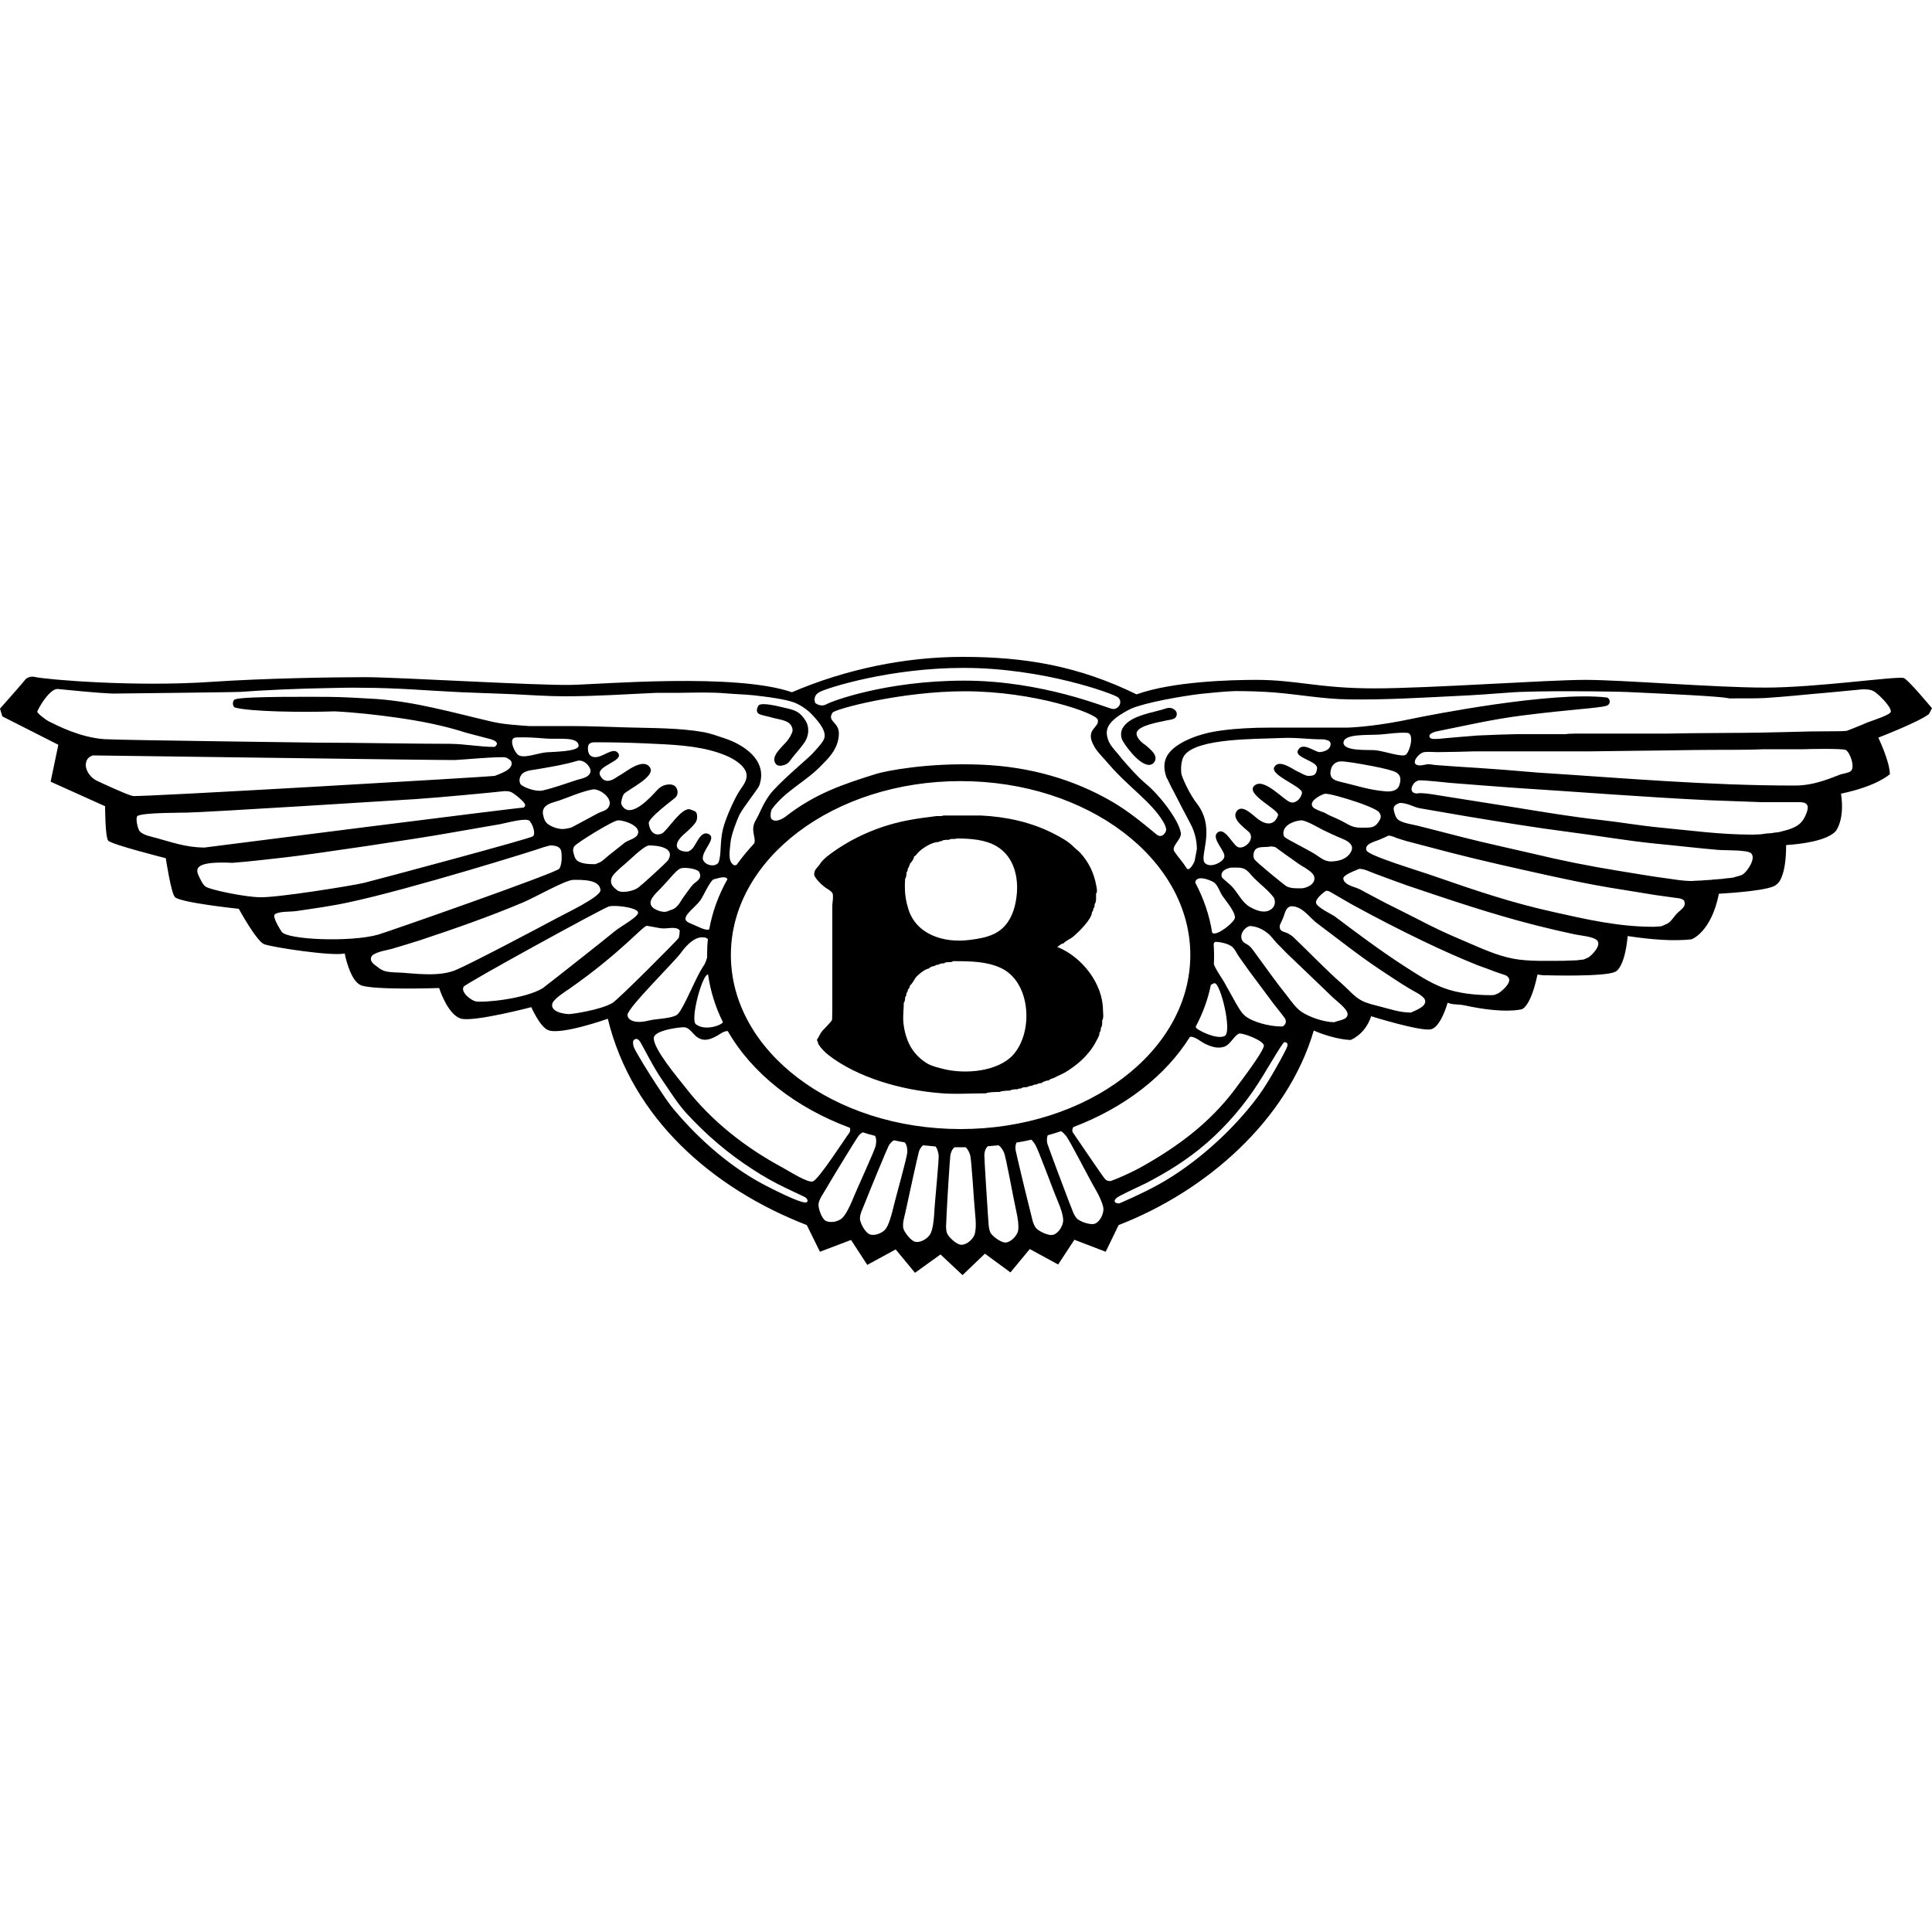 <?xml version="1.0" encoding="utf-8"?>
<!-- Generator: Adobe Illustrator 24.1.2, SVG Export Plug-In . SVG Version: 6.00 Build 0)  -->
<svg version="1.1" xmlns="http://www.w3.org/2000/svg" xmlns:xlink="http://www.w3.org/1999/xlink" x="0px" y="0px"
     viewBox="0 0 100 100" style="enable-background:new 0 0 100 100;" xml:space="preserve">
<style type="text/css">
    .default{fill:#000000;}
    .st0{fill:#010101;}
    .st1{fill:#020102;}
    .st2{fill:#231F20;}
    .st3{fill-rule:evenodd;clip-rule:evenodd;fill:#000000;}
    .st4{fill-rule:evenodd;clip-rule:evenodd;fill:#FFFFFF;}
    .st5{fill:#120A08;}
    .st6{fill:#1A171B;}
    .st7{fill:#010000;}
</style>
<g class="default">
    <path d="M100,36.66c0,0-1.27-1.53-1.47-1.57c-0.45-0.09-4.52,0.5-7.15,0.5c-2.63,0-7.38-0.4-9.33-0.4
        c-1.95,0-8.06,0.44-10.93,0.44c-2.87,0-3.99-0.44-6.1-0.44c-1.31,0-4.33,0.08-6.19,0.75C55.82,34.47,53.07,34,49.82,34
        c-2.95,0-6.03,0.63-8.83,1.83c-2.91-1.01-9.89-0.41-11.42-0.38c-1.75,0.04-8.97-0.4-10.68-0.4c-1.71,0-5.23,0.06-7.9,0.24
        c-4.05,0.28-8.63-0.12-9.18-0.25c-0.27-0.07-0.47,0.1-0.47,0.1C1.23,35.29,0,36.68,0,36.68l0.12,0.4l2.9,1.47l-0.4,1.91l2.82,1.27
        c0,0,0,1.59,0.16,1.78c0.16,0.2,2.98,0.91,2.98,0.91s0.28,1.85,0.48,2.02c0.33,0.29,3.3,0.6,3.3,0.6s0.91,1.67,1.31,1.83
        c0.4,0.16,3.57,0.64,4.17,0.48c0,0,0.26,1.39,0.83,1.64c0.6,0.27,4.06,0.15,4.06,0.15s0.43,1.37,1.12,1.58
        c0.64,0.2,3.65-0.59,3.65-0.59s0.44,1.01,0.87,1.19c0.67,0.27,3.09-0.59,3.09-0.59c1.25,5.14,5.4,8.78,10.3,10.68l0.68,1.38
        l1.61-0.61l0.84,1.29l1.47-0.8l1,1.21l1.32-0.95L49.82,66l1.16-1.11l1.32,0.97l1-1.21l1.47,0.8l0.84-1.28l1.62,0.62l0.67-1.38
        c4.54-1.76,8.74-5.43,10.1-10.07c0.42,0.19,1.23,0.46,1.9,0.49c0,0,0.76-0.27,1.07-1.23c0,0,2.63,0.82,3.11,0.67
        c0,0,0.44-0.02,0.85-1.37c0.27,0.12,0.49,0.06,0.89,0.14c2.05,0.45,2.94,0.2,2.94,0.2s0.46-0.08,0.82-1.8
        c0.18,0.03,0.31,0.05,0.45,0.04c0,0,3.04,0.09,3.57-0.18c0,0,0.48-0.12,0.65-1.85c1.25,0.19,2.38,0.27,3.3,0.17
        c0,0,1.02-0.35,1.42-2.36c0.69-0.04,2.73-0.18,2.98-0.48c0,0,0.5-0.23,0.5-2.04c0.8-0.05,2.09-0.22,2.56-0.71
        c0,0,0.49-0.57,0.28-1.95c1.88-0.39,2.53-1.01,2.53-1.01c-0.01-0.67-0.6-1.89-0.6-1.89s2.1-0.81,2.62-1.22L100,36.66z
         M42.44,35.81c0.43-0.22,3.64-1.24,7.43-1.24c4.16,0,7.78,1.35,7.99,1.52c0.29,0.23,0.03,0.67-0.3,0.6
        c-0.32-0.06-3.6-1.46-7.65-1.46c-4.05,0-6.88,1.07-7.13,1.22c-0.3,0.17-0.58-0.06-0.58-0.06S42.02,36.02,42.44,35.81z
         M56.64,38.64c0.16,0.29,0.38,0.48,0.82,0.99c0.88,1.03,2.15,1.9,2.72,2.86c0.08,0.12,0.19,0.33,0.18,0.47
        c-0.01,0.13-0.22,0.46-0.5,0.23c-0.76-0.63-1.47-1.21-2.27-1.68c-2-1.17-4.3-1.83-6.79-1.93c-2.82-0.12-5,0.34-5.43,0.47
        c-1.73,0.54-3.17,1.02-4.7,2.21c-0.11,0.09-0.56,0.37-0.75,0.11c-0.07-0.1-0.02-0.43,0.04-0.5c0.73-0.98,1.78-1.42,2.6-2.3
        c0.22-0.23,0.84-0.77,0.86-1.57c0.02-0.65-0.63-0.64-0.33-1.11c0.13-0.2,3.6-1.11,6.84-1.11c3.62,0,6.81,1.14,6.89,1.47
        C56.93,37.68,56.11,37.73,56.64,38.64z M2.55,37.35c-0.16-0.07-0.65-0.45-0.62-0.52c0.09-0.24,0.62-1.14,1.03-1.17
        c0.87,0.08,1.95,0.2,2.86,0.24c0,0,6.46-0.07,6.65-0.09c0.97-0.08,3.29-0.18,4.29-0.19c0.55-0.01,1.49-0.04,2.02-0.02
        c1.79,0,3.37,0.15,5.1,0.23c0.89,0.04,1.75,0.06,2.64,0.1c0.89,0.04,1.81,0.11,2.72,0.11c1.63,0,3.17-0.11,4.76-0.18l1.22,0
        c0.76-0.01,1.6-0.04,2.37,0.03c0.48,0.04,0.96,0.05,1.43,0.1c0.63,0.07,1.72,0.2,2.18,0.41c0.42,0.19,0.73,0.47,0.89,0.65
        c0.31,0.34,0.78,0.88,0.52,1.28c-0.11,0.2-0.4,0.5-0.56,0.68c-0.21,0.23-1.82,1.57-2.23,2.15c-0.36,0.51-0.47,0.89-0.7,1.29
        c-0.31,0.51,0.03,0.9-0.08,1.2c-0.33,0.36-0.64,0.73-0.91,1.11c-0.06,0.03-0.11,0.04-0.16,0.01c-0.28-0.19-0.22-0.61-0.16-1.15
        c0.03-0.41,0.36-1.24,0.47-1.46c0.23-0.43,0.96-1.33,1.02-1.5c0.47-1.32-0.84-2.14-1.84-2.46c-0.33-0.11-0.66-0.23-1.01-0.3
        c-1.29-0.23-2.66-0.21-4.05-0.25c-0.95-0.03-1.96-0.07-2.93-0.07l-2.1,0c-0.67-0.05-1.35-0.09-1.97-0.24
        c-1.07-0.25-1.97-0.49-3.04-0.72c-0.91-0.2-1.89-0.37-2.87-0.44c-0.66-0.04-1.81-0.11-2.5-0.11c-0.51,0-4.25-0.04-4.8,0.12
        c-0.19,0.04-0.16,0.4-0.03,0.43c0.72,0.21,3.39,0.26,5.16,0.2c1.04,0.05,2.2,0.18,3.19,0.32c1.27,0.18,2.45,0.41,3.63,0.79
        l1.26,0.33c0.21,0.06,0.48,0.2,0.2,0.4c-0.78,0-1.5-0.15-2.29-0.16c-1.99,0-4.86-0.06-6.86-0.06c-0.21-0.01-9.88-0.12-11.04-0.18
        C4.14,38.17,2.98,37.56,2.55,37.35z M36.71,48.1c-0.17,0.1-0.59-0.15-1.03-0.33c-0.59-0.25,0.29-0.75,0.59-1.2
        c0.16-0.24,0.44-0.89,0.65-1.05c0.22-0.05,0.65-0.22,0.73-0.01C37.19,46.33,36.87,47.2,36.71,48.1z M37.42,52.91
        C37.33,53.07,36.47,53.39,36,53c-0.26-0.33,0.36-2.6,0.65-2.56C36.77,51.3,37.03,52.13,37.42,52.91z M26.9,40.29
        c0.03-0.11,0.08-0.21,0.18-0.28c0.21-0.15,0.56-0.16,0.82-0.21c0.67-0.12,1.33-0.22,1.98-0.42c0.19-0.05,0.4,0.05,0.53,0.2
        c0.13,0.15,0.24,0.35,0.07,0.53c-0.15,0.16-0.42,0.2-0.62,0.26c-0.59,0.19-1.15,0.4-1.79,0.55c-0.4,0.07-1.02-0.2-1.12-0.32
        C26.89,40.52,26.88,40.4,26.9,40.29z M26.77,39.03c-0.2-0.22-0.45-0.84-0.06-0.86c0.56-0.02,0.96,0.01,1.59,0.06
        c0.65,0.04,1.62-0.11,1.65,0.36c0.02,0.32-1.35,0.32-1.67,0.35C27.8,38.98,27.03,39.32,26.77,39.03z M28.2,41.77
        c0.18-0.2,0.49-0.25,0.73-0.33c0.58-0.2,1.13-0.46,1.75-0.58c0.37-0.06,1.19,0.54,0.76,0.99c-0.13,0.13-0.33,0.16-0.48,0.24
        c-0.45,0.24-0.91,0.49-1.36,0.73c-0.1,0.04-0.34,0.09-0.49,0.09c-0.28,0-0.69-0.16-0.84-0.34c-0.08-0.09-0.13-0.25-0.15-0.36
        C28.07,42.04,28.1,41.89,28.2,41.77z M29.74,43.79c0.13-0.17,1.98-1.32,2.25-1.33c0.31-0.01,1.26,0.3,1,0.76
        c-0.1,0.18-0.47,0.27-0.63,0.38c-0.31,0.25-0.55,0.43-0.86,0.68c-0.15,0.12-0.28,0.26-0.44,0.35c-0.08,0.03-0.17,0.07-0.25,0.1
        c-0.3,0-0.76-0.01-0.96-0.21c-0.09-0.09-0.12-0.2-0.15-0.32C29.65,44.05,29.64,43.91,29.74,43.79z M31.67,45.41
        c0.07-0.17,0.42-0.47,0.56-0.59c0.3-0.24,1.1-1.06,1.37-1.06c0.43,0,1.36,0.1,0.99,0.75c-0.08,0.13-1.35,1.28-1.55,1.43
        c-0.27,0.2-0.88,0.3-1.08,0.15C31.74,45.92,31.53,45.74,31.67,45.41z M34.17,46.01c0.12-0.13,0.24-0.26,0.37-0.4
        c0.17-0.18,0.43-0.52,0.64-0.64c0.2-0.12,0.91,0,1,0.15c0.19,0.34-0.09,0.47-0.29,0.64c-0.09,0.08-0.46,0.6-0.58,0.77
        c-0.09,0.15-0.19,0.32-0.33,0.44c-0.14,0.12-0.29,0.13-0.46,0.21c-0.2,0.06-0.51-0.05-0.69-0.17
        C33.41,46.69,33.93,46.26,34.17,46.01z M37.42,42.91c-0.17,0.7-0.07,1.32-0.23,1.73c-0.15,0.25-0.69,0.18-0.81-0.16
        c-0.08-0.45,0.75-1.09,0.3-1.31c-0.43-0.21-0.65,0.59-0.86,0.77c-0.08,0.07-0.15,0.14-0.27,0.14c-0.35,0-0.66-0.17-0.45-0.55
        c0.08-0.15,0.23-0.29,0.37-0.41c0.16-0.14,0.4-0.36,0.52-0.53c0.1-0.13,0.12-0.35,0.06-0.51c-0.05-0.11-0.2-0.13-0.31-0.18
        c-0.45-0.17-1.21,1.12-1.48,1.24c-0.25,0.12-0.6,0.05-0.68-0.52c-0.04-0.28,1.25-1.22,1.37-1.33c0.11-0.1,0.15-0.27,0.1-0.42
        c-0.08-0.26-0.33-0.31-0.61-0.24c-0.21,0.05-0.36,0.18-0.56,0.41c-0.56,0.61-1.39,1.31-1.72,0.58c-0.04-0.09,0.07-0.44,0.12-0.51
        c0.18-0.23,1.69-0.91,1.36-1.39c-0.37-0.54-1.29,0.28-1.58,0.42c-0.11,0.04-0.7,0.61-1-0.01c-0.23-0.49,1.23-0.73,0.94-1.14
        c-0.25-0.36-0.77,0.21-1.2,0.2c-0.36-0.01-0.39-0.35-0.36-0.56c0.03-0.17,0.18-0.21,0.35-0.21c0.91,0,1.79,0.02,2.68,0.06
        c1.32,0.06,2.56,0.1,3.71,0.48c0.39,0.13,0.81,0.31,1.13,0.59c0.19,0.17,0.37,0.4,0.33,0.68c0,0.02-0.01,0.04-0.01,0.06
        c-0.06,0.27-0.23,0.44-0.37,0.67C38.03,41.32,37.58,42.28,37.42,42.91z M6.87,41.2c-0.32-0.07-1.54-0.64-1.86-0.79
        c-0.45-0.23-0.59-0.66-0.57-0.85c0.03-0.26,0.13-0.37,0.36-0.46c0.42,0,17.18,0.24,18.74,0.24c0.17,0,2.44-0.21,2.65-0.13
        c0.1,0.04,0.28,0.15,0.29,0.26c0.06,0.39-0.62,0.58-0.87,0.69C25.59,40.19,7.17,41.27,6.87,41.2z M8.11,43.38
        c-0.28-0.08-0.66-0.14-0.87-0.34c-0.11-0.11-0.24-0.7-0.13-0.8c0.23-0.19,2.41-0.17,2.58-0.18c0.9-0.01,11.25-0.66,11.84-0.7
        c1.11-0.07,4.15-0.36,4.57-0.41c0.13,0,0.25,0,0.36,0.05c0.14,0.06,0.71,0.51,0.72,0.66c0.01,0.07-0.03,0.1-0.08,0.14
        c-0.29,0-16.47,2.06-16.53,2.07C9.63,43.86,8.91,43.6,8.11,43.38z M13.46,46.44c-0.72,0-2.59-0.38-2.82-0.55
        c-0.18-0.14-0.27-0.39-0.37-0.59c-0.21-0.45,0.08-0.72,1.76-0.64c0.92-0.07,1.81-0.18,2.71-0.28c1.38-0.15,7-0.99,8.43-1.25
        c0.9-0.16,1.8-0.31,2.71-0.47c0.42-0.08,1.38-0.36,1.54-0.16c0.19,0.23,0.31,0.69,0.16,0.79c-0.19,0.13-7.76,2.16-8.75,2.41
        C18.19,45.85,14.33,46.47,13.46,46.44z M14.58,48.23c-0.11-0.17-0.49-0.78-0.36-0.9c0.2-0.17,0.81-0.13,1.09-0.17
        c0.94-0.14,1.85-0.26,2.76-0.46c3.15-0.67,9.78-2.73,10.07-2.85c0.11-0.03,0.22-0.06,0.33-0.09c0.26,0,0.52,0.04,0.58,0.3
        c0.02,0.1,0.07,0.68-0.11,0.91c-0.18,0.22-8.8,3.24-9.38,3.41C18.11,48.78,14.86,48.64,14.58,48.23z M23.61,50.2
        c-0.89,0.39-2.24,0.17-2.93,0.14c-0.29-0.01-0.58-0.01-0.83-0.1c-0.16-0.06-0.29-0.18-0.43-0.28c-0.11-0.08-0.25-0.21-0.22-0.37
        c0.01-0.09,0.08-0.16,0.16-0.2c0.27-0.15,0.63-0.2,0.93-0.28c0.48-0.14,0.96-0.29,1.44-0.44c1.81-0.6,3.61-1.23,5.34-1.96
        c0.62-0.26,2.17-1.15,2.6-1.17c0.49,0,1.37-0.02,1.41,0.53c0.03,0.35-1.86,1.23-2.29,1.47C27.88,48.03,24.43,49.85,23.61,50.2z
         M28.09,51.15c-0.93,0.56-3.08,0.76-3.47,0.68c-0.26-0.06-0.79-0.48-0.62-0.76c0.1-0.17,7.2-4.06,7.51-4.15
        c0.29-0.09,1.39,0.04,1.51,0.28c0.11,0.22-0.89,0.74-1.2,1C31.57,48.42,28.36,50.95,28.09,51.15z M29.48,52.49
        c-0.28,0-1.05-0.12-0.88-0.58c0.12-0.24,0.64-0.58,0.87-0.73c2.7-1.89,3.83-3.29,4.02-3.26c0.21,0.03,0.52,0.1,0.74,0.13
        c0.28,0.04,0.79-0.13,0.95,0.11c0.01,0.03-0.02,0.34-0.06,0.4c-0.09,0.13-3.12,3.18-3.43,3.36C31.01,52.3,29.55,52.49,29.48,52.49
        z M32.48,52.53c0-0.37,2.52-2.84,2.77-3.22c0.34-0.47,0.77-0.85,1.18-0.79c0.09,0,0.16,0.04,0.21,0.09
        c-0.03,0.27-0.04,0.54-0.04,0.82l0,0.13l-0.01,0.03c-0.12,0.41-0.16,0.32-0.44,0.86c-0.42,0.82-0.89,1.99-1.16,2.11
        c-0.4,0.18-1,0.16-1.44,0.27C32.92,52.99,32.48,52.83,32.48,52.53z M41.71,62.24c-0.33,0.03-1.79-0.73-2.05-0.86
        c-1.75-0.9-3.38-2.3-4.72-3.88c-0.36-0.42-0.64-0.87-0.94-1.32c-0.35-0.52-1.14-1.8-1.2-2c-0.03-0.11-0.08-0.33,0.05-0.38
        c0.11-0.07,0.21,0.01,0.29,0.13c0.14,0.23,0.69,1.33,1.11,1.93c0.44,0.64,0.77,1.19,1.25,1.73c1.07,1.17,2.22,2.14,3.48,2.95
        c0.54,0.35,1.1,0.67,1.67,0.94c0.33,0.16,0.66,0.31,0.99,0.47c0.07,0.04,0.14,0.09,0.16,0.18C41.8,62.17,41.78,62.24,41.71,62.24z
         M42.07,61.15c-0.26,0.09-1.24-0.54-1.59-0.73c-1.87-1.01-3.64-2.37-5-4.13c-0.43-0.55-1.65-1.98-1.64-2.56
        c0.01-0.41,1.36-0.57,1.58-0.56c0.37,0.04,0.48,0.53,0.92,0.63c0.28,0.07,0.59-0.08,0.81-0.21c0.14-0.08,0.34-0.24,0.52-0.22
        c1.25,2.18,3.5,3.96,6.31,5c0.01,0.01,0.01,0.02,0.02,0.03c0.02,0.11-0.01,0.2-0.05,0.25C43.8,58.83,42.36,61.08,42.07,61.15z
         M43.61,63.03c-0.17,0.18-0.6,0.3-0.87,0.16c-0.22-0.11-0.41-0.7-0.37-0.9c0.05-0.26,0.24-0.5,0.38-0.75
        c0.44-0.75,1.53-2.53,1.66-2.71c0.05-0.08,0.14-0.17,0.25-0.22c0.21,0.07,0.42,0.13,0.63,0.18c0.09,0.16,0.06,0.36,0.04,0.49
        c-0.04,0.25-0.93,2.14-1.24,2.91C43.98,62.44,43.8,62.83,43.61,63.03z M46.19,62.7c-0.07,0.26-0.18,0.67-0.34,0.9
        c-0.14,0.2-0.55,0.39-0.83,0.29c-0.24-0.08-0.52-0.62-0.51-0.83c0.01-0.27,0.16-0.53,0.26-0.8c0.32-0.81,1.12-2.74,1.22-2.94
        c0.05-0.1,0.15-0.23,0.28-0.3c0.18,0.04,0.37,0.08,0.56,0.11c0.13,0.15,0.13,0.36,0.13,0.5C46.96,59.89,46.38,61.89,46.19,62.7z
         M48.35,62.89c-0.02,0.27-0.06,0.69-0.18,0.95c-0.11,0.23-0.47,0.48-0.77,0.44c-0.25-0.03-0.62-0.53-0.65-0.73
        c-0.04-0.27,0.06-0.55,0.12-0.83c0.18-0.85,0.63-2.89,0.69-3.1c0.03-0.11,0.1-0.25,0.22-0.34c0.21,0.02,0.42,0.04,0.64,0.06
        c0.11,0.12,0.13,0.3,0.16,0.42C48.62,59.99,48.39,62.07,48.35,62.89z M37.83,49.43c0-4.97,5.32-9,11.89-9
        c6.57,0,11.89,4.03,11.89,9c0,4.97-5.32,9.01-11.89,9.01C43.15,58.44,37.83,54.41,37.83,49.43z M50.45,63.88
        c-0.07,0.24-0.39,0.55-0.69,0.55c-0.25,0-0.69-0.42-0.75-0.62c-0.08-0.26-0.02-0.55-0.02-0.84c0.04-0.87,0.17-2.95,0.2-3.17
        c0.02-0.13,0.08-0.31,0.22-0.42c0.1,0,0.2,0,0.3,0c0.09,0,0.18,0,0.27,0c0.13,0.11,0.19,0.28,0.23,0.39
        c0.08,0.24,0.19,2.33,0.27,3.15C50.51,63.18,50.53,63.6,50.45,63.88z M52.08,64.31c-0.25,0.04-0.74-0.34-0.82-0.52
        c-0.11-0.25-0.09-0.55-0.12-0.83c-0.06-0.87-0.19-2.95-0.19-3.17c0-0.13,0.04-0.34,0.18-0.46c0.18-0.02,0.37-0.03,0.55-0.05
        c0.15,0.09,0.22,0.25,0.28,0.36c0.11,0.23,0.47,2.28,0.65,3.09c0.06,0.27,0.13,0.68,0.09,0.96
        C52.66,63.92,52.37,64.27,52.08,64.31z M54.52,63.91c-0.24,0.08-0.81-0.2-0.92-0.38c-0.16-0.23-0.19-0.54-0.27-0.82
        c-0.22-0.86-0.72-2.95-0.76-3.17c-0.02-0.11-0.02-0.26,0.04-0.4c0.26-0.04,0.51-0.09,0.77-0.15c0.08,0.07,0.14,0.16,0.18,0.22
        c0.16,0.21,0.88,2.23,1.21,3.01c0.11,0.26,0.26,0.66,0.26,0.95C55.03,63.42,54.81,63.82,54.52,63.91z M56.69,63.33
        c-0.23,0.11-0.82-0.11-0.96-0.27c-0.18-0.21-0.25-0.51-0.37-0.78c-0.32-0.83-1.07-2.84-1.14-3.06c-0.04-0.12-0.05-0.3,0.01-0.46
        c0.23-0.06,0.46-0.13,0.69-0.21c0.1,0.06,0.18,0.15,0.24,0.22c0.18,0.19,1.14,2.1,1.57,2.84c0.14,0.24,0.33,0.63,0.38,0.91
        C57.14,62.78,56.97,63.2,56.69,63.33z M57.2,61.03c-0.14-0.15-1.59-2.31-1.66-2.4c-0.06-0.07-0.04-0.2,0.01-0.29
        c2.64-1,4.78-2.65,6.04-4.67c0.21-0.06,0.59,0.26,0.75,0.34c0.28,0.14,0.64,0.28,0.99,0.18c0.36-0.1,0.51-0.56,0.8-0.69
        c0.16-0.06,1.27,0.35,1.29,0.62c-0.01,0.23-0.69,1.18-1.46,2.21c-1.34,1.8-3.01,3.02-4.86,4.06c-0.4,0.22-0.82,0.42-1.25,0.6
        l-0.36,0.14C57.37,61.14,57.27,61.11,57.2,61.03z M70.97,39.64c0.69,0.13,1.17,0.26,1.28,0.33c0.25,0.14,0.28,0.35,0.18,0.67
        c-0.09,0.27-0.38,0.35-0.72,0.32c-0.44-0.04-0.75-0.1-1.13-0.19c-0.33-0.08-0.65-0.17-0.98-0.25c-0.2-0.05-0.46-0.09-0.62-0.22
        c-0.16-0.13-0.13-0.37-0.07-0.55c0.08-0.22,0.29-0.34,0.49-0.34C69.6,39.4,70.29,39.51,70.97,39.64z M69.54,38.43
        c0.03-0.46,1.23-0.37,1.88-0.41c0.63-0.05,0.85-0.11,1.41-0.09c0.39,0.02,0.16,0.94-0.06,1.13c-0.18,0.16-1.12-0.19-1.6-0.23
        C70.84,38.8,69.51,38.9,69.54,38.43z M70.25,41.52c0.3,0.1,1,0.36,1.13,0.52c0.08,0.1,0.12,0.24,0.05,0.37
        c-0.26,0.5-0.5,0.42-1.02,0.43c-0.45,0-0.64-0.19-0.99-0.36c-0.19-0.09-0.38-0.18-0.57-0.26c-0.17-0.07-0.16-0.1-0.33-0.17
        c-0.14-0.05-0.46-0.16-0.56-0.27c-0.25-0.29,0.34-0.61,0.59-0.69C68.72,41.04,69.66,41.32,70.25,41.52z M63.36,50.83
        c-0.1-0.17-0.45-0.69-0.51-0.87c-0.01-0.02-0.02-0.05-0.02-0.08c0.01-0.15,0.01-0.29,0.01-0.44c0-0.2-0.01-0.39-0.02-0.59
        c0.02-0.06,0.05-0.09,0.09-0.1c0.26,0,0.69,0.1,0.87,0.26c0.15,0.13,0.22,0.32,0.33,0.48l0.54,0.76l1.26,1.69l0.58,0.74
        c0.11,0.18,0.08,0.32-0.08,0.44l-0.1,0.01c-0.58,0-1.49-0.22-1.89-0.57c-0.2-0.18-0.3-0.39-0.43-0.6L63.36,50.83z M63.39,53.62
        c-0.4,0.21-1.35-0.28-1.46-0.4c-0.02-0.02-0.03-0.05-0.04-0.08c0.36-0.68,0.63-1.4,0.78-2.15c0.05-0.05,0.11-0.08,0.19-0.1
        C63.17,50.85,63.79,53.42,63.39,53.62z M64.93,44.48c-0.08-0.13-0.06-0.34,0.02-0.47c0.16-0.24,0.56-0.13,0.82-0.2
        c0.1,0.01,0.18,0.01,0.26,0.05c0.18,0.14,0.34,0.24,0.52,0.38c0.2,0.13,0.42,0.3,0.62,0.44c0.23,0.16,0.5,0.29,0.71,0.48
        c0.07,0.07,0.14,0.16,0.15,0.25c0.06,0.37-0.42,0.56-0.66,0.57c-0.28,0-0.56,0.01-0.79-0.11C66.44,45.78,65.03,44.63,64.93,44.48z
         M65.7,47.12c-0.32,0.16-0.73-0.02-1.01-0.18c-0.4-0.22-0.64-0.77-0.95-1.08c-0.14-0.14-0.51-0.42-0.51-0.48
        c-0.05-0.31,0.22-0.41,0.46-0.47c0.24,0,0.51-0.03,0.71,0.06c0.2,0.09,0.36,0.33,0.52,0.49c0.34,0.34,0.73,0.62,1.01,1
        C65.99,46.54,66.09,46.93,65.7,47.12z M66.51,43.34c-0.08-0.06-0.09-0.17-0.08-0.27c0.05-0.41,0.61-0.59,0.92-0.61
        c0.27,0,0.94,0.41,1.11,0.49c0.25,0.12,0.5,0.24,0.75,0.35c0.23,0.1,0.56,0.2,0.71,0.41c0.18,0.24-0.07,0.55-0.27,0.68
        c-0.12,0.07-0.28,0.18-0.75,0.2c-0.35,0-0.55-0.2-0.82-0.37C67.74,44,66.65,43.46,66.51,43.34z M68.3,38.93
        c-0.3-0.03-0.89-0.56-1.12-0.09c-0.2,0.39,1.05,0.55,0.99,0.94c-0.04,0.33-0.16,0.38-0.45,0.38c-0.13,0.01-0.44-0.18-0.54-0.22
        c-0.29-0.13-0.97-0.67-1.22-0.24c-0.25,0.43,1.47,1.01,1.43,1.34c-0.05,0.32-0.36,0.57-0.6,0.48c-0.33-0.08-1.39-1.33-1.88-0.84
        c-0.44,0.45,1.33,1.24,1.24,1.52c-0.15,0.46-0.55,0.6-1.12,0.13c-0.29-0.24-0.76-0.7-1.02-0.34c-0.33,0.44,0.61,0.99,0.69,1.14
        c0.21,0.37-0.27,0.8-0.58,0.73c-0.29-0.04-0.72-1.13-1.12-0.75c-0.31,0.29,0.45,0.97,0.37,1.24c-0.03,0.25-0.67,0.59-0.97,0.35
        c-0.41-0.27,0.56-1.69-0.39-3.03c-0.46-0.57-0.83-1.45-0.86-1.61c-0.04-0.27-0.02-0.74,0.16-0.97c0.67-0.89,3.69-0.83,4.98-0.89
        c0.86-0.04,1.35,0.07,2.24,0.07c0.14,0.04,0.31,0.04,0.34,0.21C68.89,38.69,68.73,38.89,68.3,38.93z M62.86,45.69
        c0.2,0.18,0.27,0.47,0.42,0.69c0.18,0.26,0.66,0.82,0.64,1.12c-0.02,0.24-0.95,0.97-1.16,0.79c-0.01-0.01-0.01-0.01-0.02-0.02
        c-0.14-0.9-0.44-1.77-0.87-2.58c0-0.04,0.01-0.07,0.02-0.1C62.06,45.27,62.8,45.63,62.86,45.69z M66.61,54.21
        c-0.08,0.21-0.87,1.68-1.44,2.47c-1.34,1.83-3.3,3.58-5.22,4.64c-0.91,0.5-1.82,0.88-2.02,0.97c-0.23,0-0.33-0.12-0.13-0.29
        c0.15-0.12,0.92-0.47,1.54-0.77c0.99-0.52,1.85-1.04,2.74-1.75c1.06-0.85,2.02-1.91,2.78-3.01c0.68-0.99,1.47-2.46,1.62-2.53
        C66.64,53.95,66.68,54.05,66.61,54.21z M69.07,52.91c-0.54,0-1.32-0.27-1.72-0.55c-0.3-0.21-0.53-0.56-0.75-0.84
        c-0.58-0.72-1.11-1.48-1.66-2.23c-0.09-0.12-0.17-0.24-0.29-0.34c-0.13-0.11-0.31-0.14-0.37-0.31c-0.12-0.31,0.14-0.63,0.4-0.71
        c0.35,0.01,0.67,0.16,0.93,0.37c0.19,0.15,0.32,0.35,0.48,0.52c0.17,0.17,0.34,0.34,0.5,0.51c0.81,0.77,1.61,1.54,2.41,2.31
        c0.2,0.19,0.71,0.55,0.75,0.83c0,0.01,0,0.03,0,0.04C69.74,52.8,69.26,52.81,69.07,52.91z M73.03,52.41
        c-0.58,0-1.07-0.18-1.59-0.31c-0.33-0.09-0.69-0.16-0.98-0.32c-0.37-0.2-0.65-0.55-0.97-0.83c-0.87-0.76-1.67-1.61-2.52-2.42
        c-0.09-0.09-0.2-0.16-0.31-0.22c-0.13-0.07-0.32-0.07-0.4-0.22c-0.03-0.06-0.03-0.15-0.01-0.22c0.06-0.13,0.12-0.25,0.17-0.38
        c0.06-0.14,0.09-0.31,0.18-0.44c0.05-0.07,0.12-0.11,0.19-0.14c0.02,0,0.04,0,0.07,0c0.02,0,0.05,0,0.07,0
        c0.03,0.01,0.05,0.01,0.08,0.01c0.51,0.12,0.78,0.59,1.19,0.89c1.1,0.82,2.17,1.68,3.31,2.43c0.47,0.31,0.93,0.62,1.41,0.91
        c0.25,0.16,0.57,0.28,0.78,0.51c0.01,0.02,0.03,0.04,0.04,0.06c0.01,0.01,0.01,0.03,0.02,0.04C73.86,52.11,73.24,52.3,73.03,52.41
        z M77.56,51.41c-0.07,0.03-0.15,0.06-0.22,0.09c-0.05,0-0.1,0.01-0.15,0.01c-0.86,0-1.73-0.1-2.46-0.37
        c-0.75-0.28-1.43-0.74-2.1-1.17c-1.22-0.79-2.39-1.67-3.56-2.55c-0.13-0.09-0.89-0.45-0.95-0.68c-0.05-0.21,0.36-0.53,0.51-0.63
        c0.03,0,0.05,0,0.08,0c0.03,0.01,0.06,0.02,0.1,0.03c0.38,0.22,0.76,0.44,1.14,0.66c1.22,0.67,2.46,1.31,3.73,1.92
        c0.92,0.44,1.85,0.86,2.8,1.24c0.31,0.11,0.61,0.22,0.92,0.34c0.18,0.06,0.36,0.12,0.53,0.18c0.06,0.03,0.12,0.07,0.16,0.14
        C78.24,50.87,77.76,51.28,77.56,51.41z M82.23,49.55c-0.08,0.04-0.17,0.07-0.25,0.11c-0.03,0.01-0.05,0.01-0.08,0.01
        c-0.04,0.01-0.08,0.01-0.11,0.01c-0.04,0.01-0.08,0.01-0.11,0.02c-0.06,0-0.12,0.01-0.18,0.01c-0.12,0-0.23,0.01-0.35,0.01
        c-0.07,0-0.14,0.01-0.21,0.01c-0.87,0-1.78,0.04-2.57-0.1c-0.93-0.17-1.79-0.59-2.62-0.94c-0.82-0.34-1.62-0.72-2.4-1.13
        c-0.54-0.27-1.08-0.55-1.63-0.82c-0.34-0.18-0.68-0.36-1.02-0.54c-0.17-0.09-0.33-0.19-0.51-0.25c-0.24-0.08-0.64-0.2-0.66-0.48
        c-0.01-0.19,0.65-0.42,0.83-0.5c0.29,0.01,0.53,0.15,0.78,0.24c0.56,0.21,1.13,0.42,1.69,0.62c2.19,0.74,4.4,1.49,6.69,2.07
        c0.63,0.16,1.28,0.31,1.93,0.45c0.3,0.07,1.05,0.12,1.23,0.34C82.88,48.95,82.42,49.41,82.23,49.55z M87.18,46.88
        c-0.08,0.17-0.27,0.28-0.4,0.42c-0.14,0.15-0.24,0.34-0.42,0.47c-0.12,0.08-0.24,0.11-0.36,0.17c-0.03,0-0.05,0.01-0.08,0.01
        c-0.05,0-0.1,0.01-0.15,0.01c-0.07,0.01-0.15,0.01-0.22,0.01c-1.79,0-3.51-0.4-5.12-0.76c-2.22-0.49-4.03-1.11-6.14-1.84
        c-0.81-0.29-3.45-1.07-3.56-1.35c-0.13-0.34,0.43-0.46,0.65-0.55c0.16-0.07,0.33-0.14,0.49-0.22c0.18,0.01,0.3,0.08,0.46,0.14
        c0.16,0.05,0.32,0.1,0.49,0.15c0.76,0.2,1.53,0.4,2.29,0.6c1.64,0.42,3.3,0.79,4.98,1.16c1.05,0.23,2.13,0.46,3.21,0.64
        c0.8,0.13,1.6,0.26,2.4,0.39c0.41,0.06,0.82,0.11,1.23,0.17c0.09,0.02,0.18,0.05,0.24,0.12C87.21,46.7,87.21,46.8,87.18,46.88z
         M90.22,45.25c-0.15,0.1-0.33,0.1-0.49,0.17c-0.03,0-0.06,0.01-0.09,0.01c-0.03,0.01-0.05,0.01-0.08,0.01
        c-0.03,0.01-0.06,0.01-0.08,0.01c-0.03,0-0.06,0.01-0.09,0.01c-0.04,0-0.07,0.01-0.11,0.01c-0.04,0.01-0.08,0.01-0.13,0.02
        c-0.04,0-0.08,0.01-0.12,0.01c-0.04,0-0.08,0.01-0.13,0.01c-0.05,0-0.09,0.01-0.14,0.01c-0.06,0-0.12,0.01-0.18,0.02
        c-0.06,0-0.12,0.01-0.18,0.01c-0.06,0-0.12,0.01-0.18,0.01c-0.04,0.01-0.08,0.01-0.12,0.01c-0.06,0.01-0.11,0.01-0.17,0.01
        c-0.08,0-0.16,0.01-0.24,0.01c-0.04,0.01-0.08,0.01-0.13,0.01c-0.46,0-0.88-0.08-1.32-0.14c-0.84-0.11-1.67-0.26-2.49-0.39
        c-1.49-0.24-2.98-0.54-4.43-0.89c-1.19-0.28-2.38-0.53-3.55-0.83c-0.79-0.2-1.59-0.41-2.39-0.61c-0.29-0.07-0.79-0.14-1.01-0.31
        c-0.13-0.1-0.2-0.35-0.23-0.51c-0.04-0.22,0.15-0.3,0.31-0.36c0.4,0,0.66,0.19,1.01,0.27c0.81,0.14,1.63,0.28,2.44,0.42
        c1.75,0.29,3.51,0.58,5.29,0.81c1.5,0.19,3.02,0.46,4.54,0.61c1.06,0.1,2.13,0.23,3.2,0.32c0.35,0.03,1.49-0.01,1.7,0.17
        C90.92,44.42,90.43,45.11,90.22,45.25z M93.52,42.04c-0.18,0.53-0.46,0.75-0.99,0.91c-0.15,0.04-0.3,0.08-0.45,0.12
        c-0.03,0.01-0.06,0.01-0.08,0.01c-0.03,0-0.05,0.01-0.08,0.01c-0.03,0-0.06,0.01-0.09,0.01c-0.03,0-0.06,0.01-0.1,0.02
        c-0.04,0-0.08,0.01-0.13,0.01c-0.05,0-0.1,0.01-0.15,0.01c-0.05,0.01-0.09,0.01-0.14,0.02c-0.04,0-0.09,0.01-0.13,0.02
        c-0.06,0-0.12,0.01-0.18,0.01c-0.1,0-0.2,0.01-0.3,0.01c-1.67,0-3.23-0.22-4.82-0.37c-1.03-0.1-2.04-0.28-3.05-0.39
        c-1.45-0.16-2.88-0.4-4.3-0.63c-1.18-0.19-2.36-0.37-3.54-0.56c-0.29-0.05-0.58-0.09-0.87-0.14c-0.16-0.02-0.6-0.09-0.76-0.04
        c-0.4,0-0.35-0.35-0.14-0.56c0.06-0.06,0.14-0.09,0.21-0.12c0.49,0,1.14,0.09,1.61,0.13c1.13,0.09,2.26,0.18,3.39,0.26
        c3.33,0.21,6.67,0.48,10.03,0.64c0.91,0.03,1.81,0.07,2.72,0.1c0.67,0,1.33,0,2,0c0.13,0.01,0.26,0.02,0.34,0.12
        C93.61,41.75,93.56,41.92,93.52,42.04z M95.8,39.91c-0.11,0.1-0.41,0.13-0.55,0.18c-0.33,0.11-1.27,0.57-2.33,0.57
        c-4.56,0-8.91-0.39-13.31-0.67c-0.6-0.05-1.2-0.1-1.81-0.15c-0.84-0.06-1.67-0.12-2.51-0.17c-0.32-0.02-0.64-0.05-0.96-0.07
        c-0.17-0.01-0.39-0.08-0.56-0.02c-0.06,0.01-0.12,0.02-0.18,0.03c-0.03,0-0.06,0.01-0.08,0.01c-0.6,0-0.1-0.64,0.2-0.69
        c0.18-0.03,0.51,0,0.7,0c0.41,0,1.71-0.03,1.93-0.04c1.28,0,2.41,0,3.7,0c0.75,0,1.51,0,2.26,0c0.18-0.01,3.82-0.04,5.4-0.07
        c1.2-0.02,2.45,0.01,3.61-0.04c0.68,0,1.36,0,2.04,0c0.17-0.01,2.03-0.05,2.19,0.04C95.76,38.95,96.03,39.7,95.8,39.91z
         M96.64,37.4c-0.28,0.13-0.93,0.38-1.03,0.42c-0.07,0.03-0.58,0.03-0.67,0.03c-0.12,0-0.91,0.01-1.24,0.01
        c-0.13,0-2.55,0.07-3.37,0.07c-0.91,0-1.81,0.02-2.72,0.02c-0.2,0-1.24,0.02-1.3,0.02h-3.9h-0.85l-0.33,0.01L81.01,38H78.5
        c-0.19,0-1.46,0.04-2.03,0.07c-0.78,0.06-1.93,0.16-1.98,0.17c-0.15,0-0.46,0.06-0.5-0.11c-0.05-0.18,0.33-0.27,0.45-0.29
        c1.4-0.28,2.8-0.61,4.38-0.81c2.63-0.33,3.9-0.37,4.33-0.5c0.25-0.08,0.2-0.4,0-0.43C80.32,35.77,74,37.01,73.1,37.2
        c-1.68,0.36-2.93,0.45-3.35,0.46h-3.93c-2.18,0-3.13,0.24-3.28,0.27c-0.42,0.1-0.82,0.23-1.2,0.42c-0.79,0.41-1.3,0.91-0.97,1.87
        c0.12,0.21,0.23,0.49,0.35,0.69c0.27,0.54,0.62,1.2,0.9,1.73c0.2,0.37,0.33,0.84,0.33,1.31l-0.11,0.58
        c-0.01,0.1-0.25,0.53-0.38,0.45c-0.01-0.01-0.04-0.03-0.06-0.07c-0.15-0.23-0.32-0.45-0.49-0.66c-0.06-0.08-0.1-0.14-0.12-0.17
        c-0.2-0.27,0.38-0.63,0.33-0.97c-0.11-0.67-1.09-1.95-1.83-2.56c-0.43-0.36-0.83-0.83-1.22-1.27c-0.16-0.22-0.34-0.4-0.5-0.61
        c-0.14-0.19-0.21-0.31-0.26-0.54c-0.11-0.46,0.17-0.75,0.47-0.99c0.18-0.14,0.52-0.35,0.79-0.47c0.75-0.31,2.49-0.62,3.53-0.75
        c0.34-0.03,1.18-0.13,1.81-0.15c0.7,0,1.37,0.02,2.02,0.07c1.28,0.1,2.53,0.34,3.86,0.36c1.94,0.03,3.8-0.09,5.68-0.18
        c0.84-0.04,1.72-0.1,2.62-0.17c1.37-0.12,5.57-0.06,6.18-0.03c0.3,0.02,3.08,0.13,4.48,0.24c0.31,0.02,0.56,0.05,0.77,0.09
        c0.62-0.01,1.23,0.01,1.83-0.02c1.13-0.07,2.26-0.2,3.37-0.29l1.68-0.16c0.21,0,0.4,0,0.57,0.09c0.23,0.12,0.91,0.79,0.9,1.06
        C97.87,36.99,97.02,37.26,96.64,37.4z"/>
    <path d="M51.04,56.59c0.07-0.07,0.57-0.07,0.71-0.07c0.06-0.06,0.42-0.07,0.53-0.07c0.07-0.07,0.29-0.07,0.39-0.07
        c0.04-0.04,0.12-0.04,0.18-0.04c0.06-0.07,0.22-0.07,0.32-0.07c0.05-0.05,0.18-0.07,0.25-0.07c0.05-0.05,0.16-0.07,0.24-0.07
        c0.05-0.05,0.18-0.07,0.25-0.07c0.07-0.08,0.28-0.14,0.39-0.14c0.05-0.08,0.15-0.09,0.23-0.12c0.19-0.09,0.39-0.19,0.58-0.28
        c0.67-0.4,1.27-0.93,1.63-1.63c0.07-0.14,0.17-0.27,0.17-0.44c0.06-0.06,0.07-0.16,0.07-0.25c0.08-0.08,0.07-0.26,0.07-0.39
        c0.09-0.1,0.04-0.41,0.04-0.55c-0.02-1.37-1.09-2.7-2.28-3.21c-0.02-0.01-0.08-0.01-0.08-0.04c0.09-0.06,0.21-0.18,0.32-0.18
        c0.09-0.13,0.38-0.24,0.51-0.36c0.28-0.24,0.96-0.9,0.96-1.26c0.05-0.04,0.07-0.11,0.07-0.18c0.06-0.05,0.07-0.16,0.07-0.24
        c0.1-0.1,0.07-0.37,0.07-0.53c0.09-0.1,0.03-0.32,0.01-0.43c-0.12-0.65-0.38-1.2-0.83-1.69c-0.1-0.11-0.22-0.19-0.32-0.29
        c-0.32-0.33-0.74-0.54-1.13-0.74c-1.1-0.55-2.37-0.84-3.7-0.9c-0.65,0-1.29,0-1.93,0c-0.09,0.05-0.25,0.02-0.36,0.03
        c-0.48,0.06-0.96,0.12-1.43,0.21c-1.35,0.25-2.65,0.78-3.75,1.53c-0.28,0.19-0.6,0.41-0.82,0.69c-0.01,0.01-0.01,0.02-0.02,0.04
        c-0.08,0.13-0.22,0.23-0.28,0.38c-0.02,0.06-0.04,0.15-0.02,0.22c0.08,0.22,0.48,0.59,0.68,0.7c0.1,0.06,0.27,0.17,0.28,0.3
        c0.02,0.19-0.02,0.37-0.03,0.54c0,0.23,0,0.45,0,0.68v3.34v1.33c0,0.2-0.01,0.39-0.01,0.58c-0.03,0.1-0.41,0.47-0.5,0.57
        c-0.12,0.14-0.18,0.31-0.28,0.46c0,0.01-0.01,0.02-0.01,0.03c0.06,0.05,0.05,0.16,0.09,0.22c0.12,0.19,0.31,0.39,0.5,0.54
        c1.5,1.17,3.77,1.82,5.78,1.98C49.42,56.65,50.24,56.59,51.04,56.59z M46.85,45.48c0.06-0.06,0.07-0.23,0.07-0.32
        c0.05-0.05,0.07-0.14,0.07-0.21c0.04-0.03,0.07-0.1,0.07-0.15c0.03-0.02,0.04-0.06,0.04-0.1c0.08-0.06,0.21-0.26,0.21-0.36
        c0.11-0.06,0.17-0.18,0.26-0.26c0.24-0.22,0.68-0.5,1.02-0.5c0.03-0.04,0.09-0.04,0.14-0.04c0.07-0.08,0.28-0.07,0.39-0.07
        c0.08-0.09,0.28-0.01,0.39-0.07c0.75,0,1.49,0.06,2.07,0.4c0.9,0.53,1.17,1.61,1.03,2.65c-0.08,0.62-0.29,1.21-0.75,1.62
        c-0.46,0.4-1.05,0.5-1.67,0.58c-1.37,0.18-2.79-0.3-3.18-1.62c-0.1-0.32-0.17-0.67-0.17-1.02C46.83,45.84,46.84,45.66,46.85,45.48
        z M48.79,55.32c-0.26-0.07-0.53-0.13-0.77-0.26c-0.31-0.18-0.56-0.41-0.77-0.7c-0.3-0.42-0.47-1.01-0.5-1.56
        c-0.01-0.31,0.03-0.61,0.03-0.9c0.06-0.06,0.07-0.19,0.07-0.28c0.05-0.05,0.07-0.15,0.07-0.22c0.05-0.04,0.07-0.11,0.07-0.17
        c0.05-0.04,0.11-0.15,0.11-0.22c0.12-0.09,0.2-0.28,0.29-0.4c0.1-0.14,0.5-0.47,0.67-0.47c0.06-0.07,0.21-0.14,0.31-0.14
        c0.04-0.05,0.15-0.07,0.22-0.07c0.05-0.06,0.19-0.07,0.28-0.07c0.1-0.11,0.35-0.01,0.46-0.11c0.92,0,1.73,0.01,2.47,0.35
        c1.56,0.72,1.71,3.32,0.63,4.51C51.63,55.47,49.95,55.62,48.79,55.32z"/>
    <path d="M60.38,36.66c-0.66,0.23-1.8,0.34-2.23,0.96c-0.13,0.18-0.16,0.41-0.08,0.64c0.06,0.18,0.81,1.27,1.36,1.33
        c0.12,0.01,0.23-0.03,0.3-0.12c0.28-0.37-0.24-0.72-0.47-0.93c-0.16-0.14,0.12,0.12-0.04-0.02c-0.12-0.08-0.42-0.35-0.39-0.58
        c0.06-0.4,1.21-0.57,1.55-0.65c0.13-0.03,0.29-0.04,0.4-0.1c0.14-0.08,0.18-0.29,0.06-0.41C60.72,36.65,60.55,36.61,60.38,36.66z"
        />
    <path d="M39.95,37.14c0.4,0.12,1,0.12,1.07,0.61c0.04,0.15-0.2,0.52-0.31,0.64c-0.28,0.32-0.82,0.76-0.57,1.13
        c0.07,0.1,0.18,0.13,0.31,0.11c0.38-0.06,0.41-0.24,0.64-0.51c0.22-0.27,0.3-0.35,0.5-0.62c0.31-0.41,0.3-0.89,0.11-1.19
        c-0.37-0.6-0.73-0.58-1.37-0.74c-0.63-0.15-1-0.16-1.07-0.05c-0.09,0.14-0.14,0.33,0.02,0.43C39.39,37.02,39.8,37.09,39.95,37.14z
        "/>
</g>
</svg>

